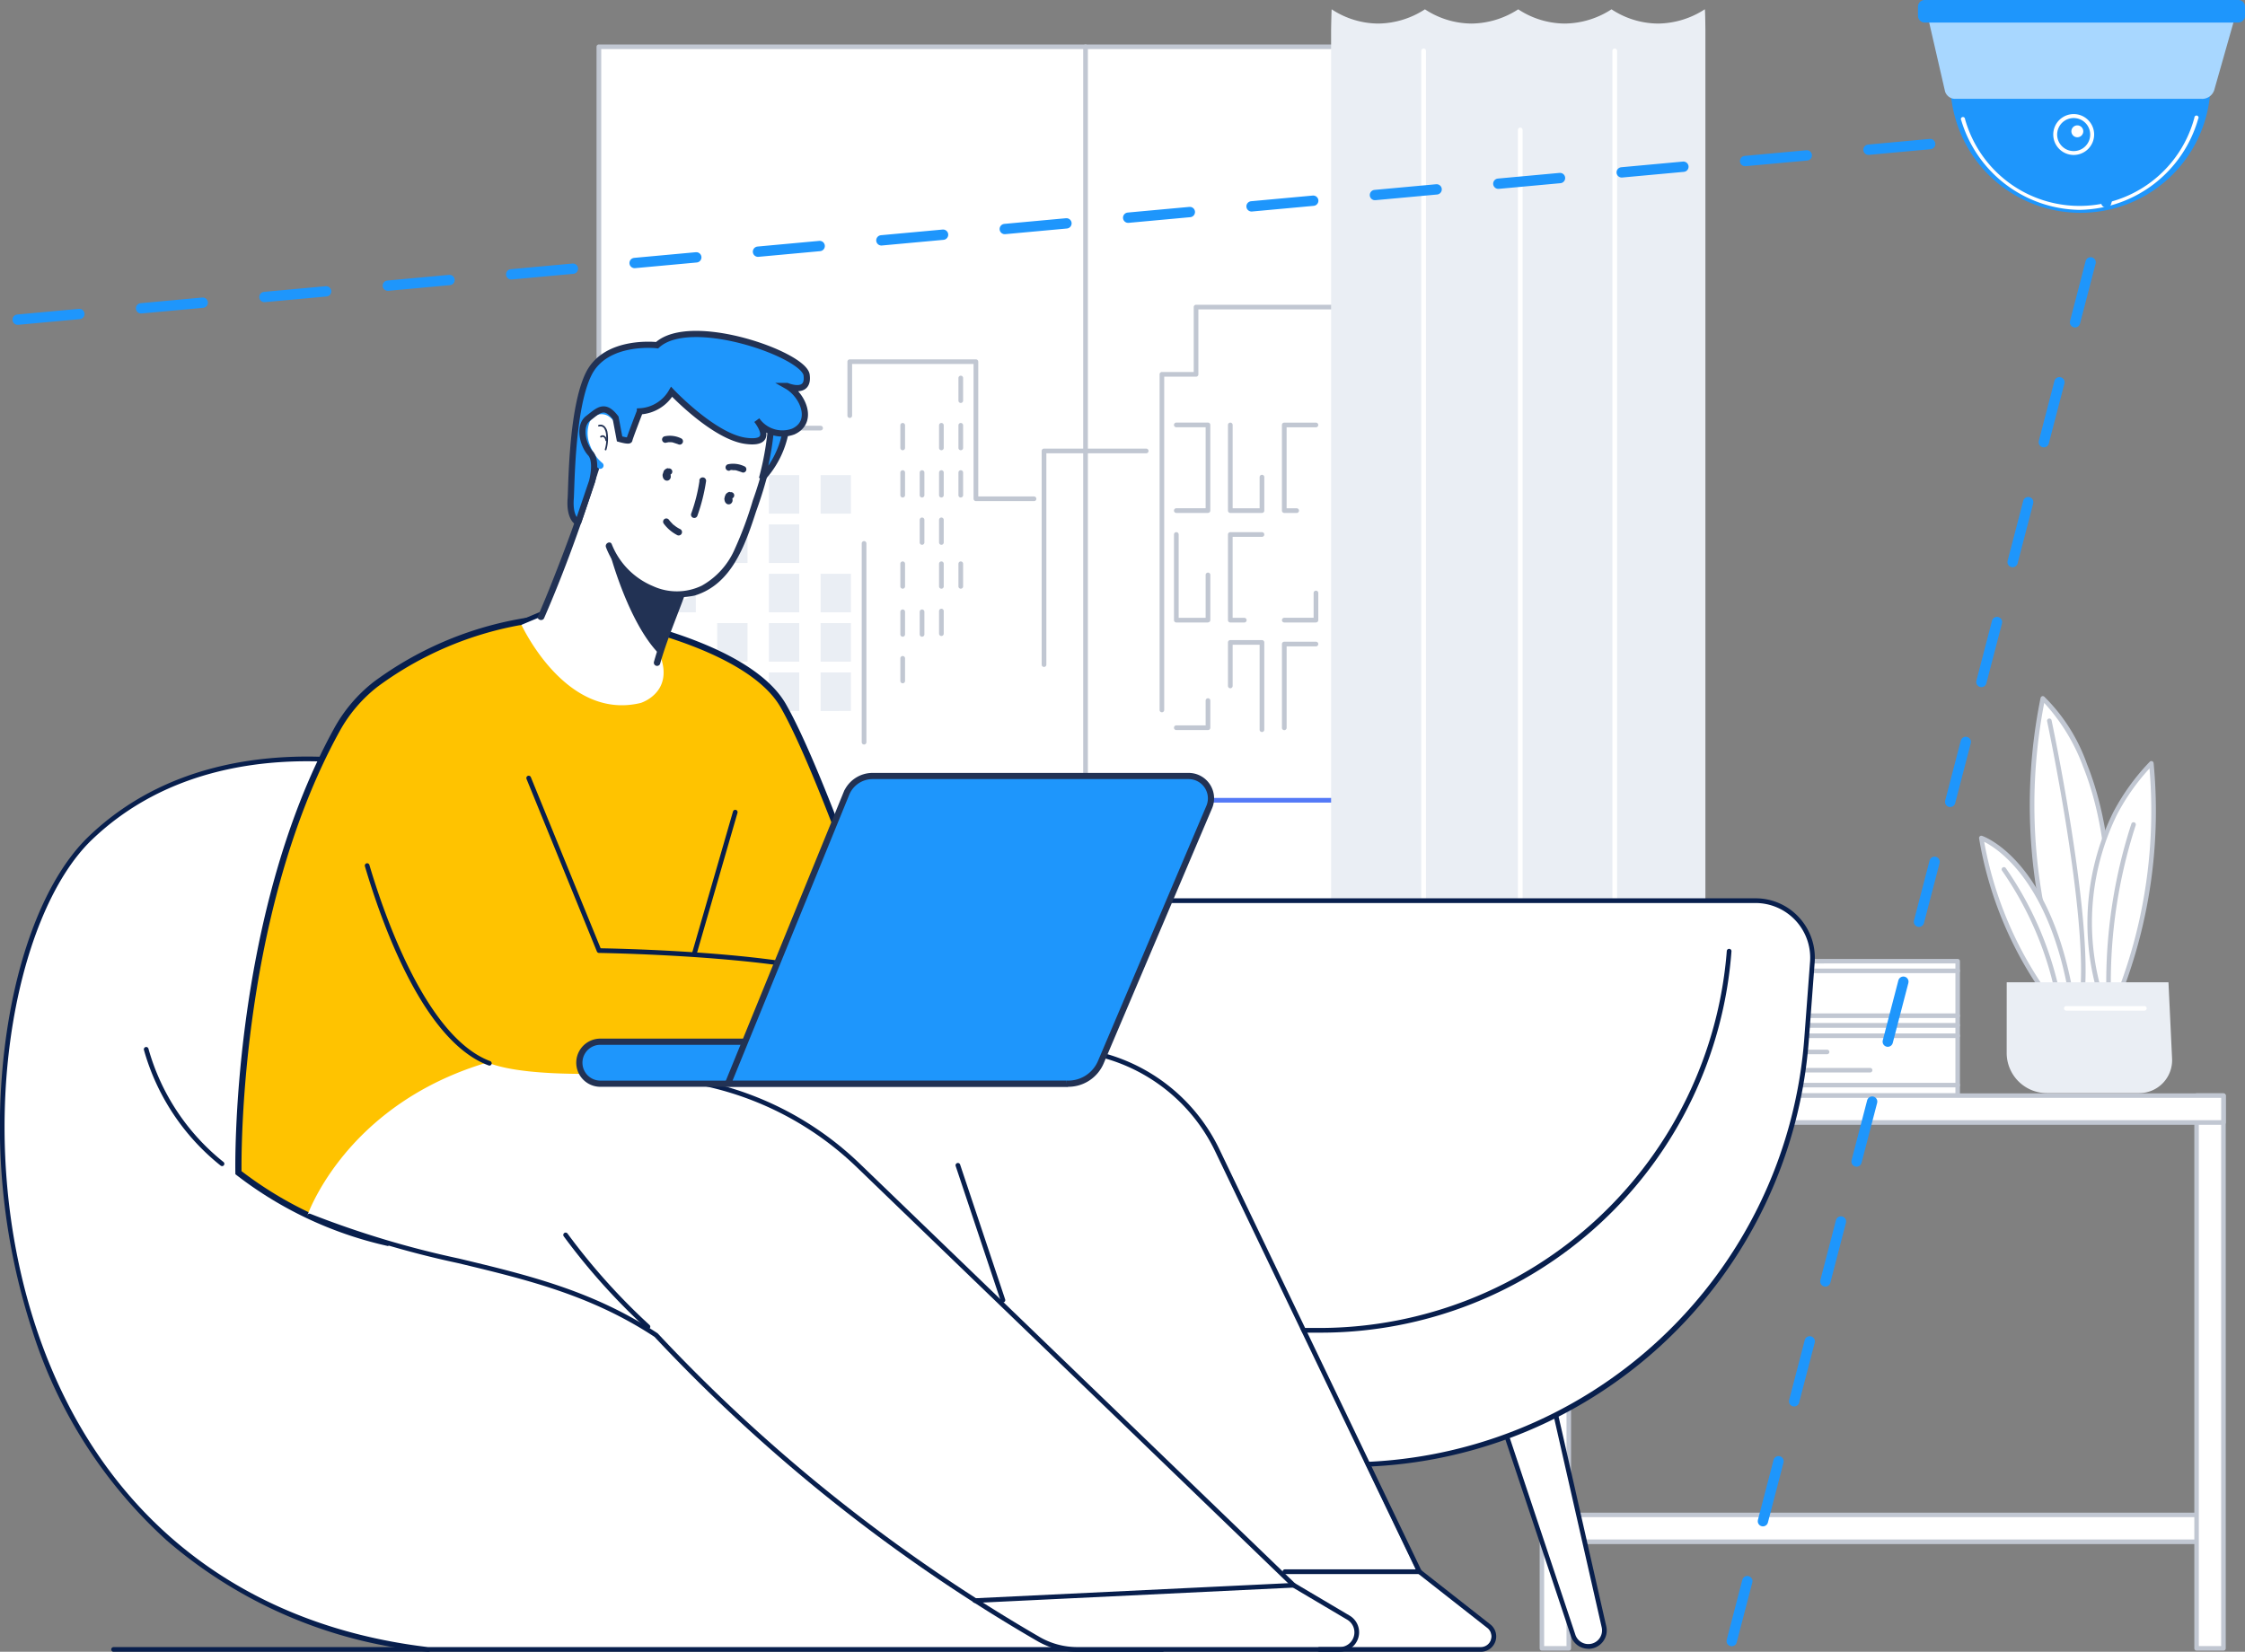 <svg xmlns="http://www.w3.org/2000/svg" width="108.71" height="80"><rect width="100%" height="100%" fill="#808080" stroke="none"/><g data-name="Groupe 53801"><g data-name="Groupe 53789"><g data-name="Groupe 53796"><path d="M0 0h31.564v1.303H0z" data-name="Rectangle 22692" style="fill:#fff" transform="translate(75.451 73.37)"/><path d="M2127.054 1693.856h-31.564a.11.11 0 0 1-.11-.11v-1.3a.11.11 0 0 1 .11-.11h31.564a.11.11 0 0 1 .11.11v1.3a.11.11 0 0 1-.11.11m-31.454-.221h31.344v-1.083H2095.6z" data-name="Tracé 104611" style="fill:#c1c7d2" transform="translate(-2020.039 -1619.073)"/><path d="M2119.1 1225.236h-18.12a1.111 1.111 0 0 1-1.111-1.111v-1.18a1.111 1.111 0 0 1 1.111-1.111h18.12z" data-name="Tracé 104622" style="fill:#fff" transform="translate(-2024.305 -1172.174)"/><path d="M2117.014 1223.258h-18.12a1.223 1.223 0 0 1-1.222-1.222v-1.18a1.223 1.223 0 0 1 1.222-1.222h18.12a.11.11 0 0 1 .11.11v3.4a.11.11 0 0 1-.11.11m-18.12-3.4a1 1 0 0 0-1 1v1.18a1 1 0 0 0 1 1h18.01v-3.182z" data-name="Tracé 104623" style="fill:#c1c7d2" transform="translate(-2022.217 -1170.086)"/><path d="M2291.565 1232.343h-9.49a.634.634 0 0 1-.634-.634v-1.343a.634.634 0 0 1 .634-.634h9.49a.11.11 0 1 1 0 .221h-9.49a.414.414 0 0 0-.413.413v1.343a.414.414 0 0 0 .413.413h9.49a.11.11 0 1 1 0 .221" data-name="Tracé 104624" style="fill:#c1c7d2" transform="translate(-2196.767 -1179.678)"/><path d="M2300.292 1245.538h-2.9a.11.11 0 1 1 0-.221h2.9a.11.11 0 0 1 0 .221" data-name="Tracé 104625" style="fill:#c1c7d2" transform="translate(-2211.819 -1194.479)"/><path d="M2319.277 1263.185h-4.086a.11.11 0 0 1 0-.221h4.086a.11.11 0 0 1 0 .221" data-name="Tracé 104626" style="fill:#c1c7d2" transform="translate(-2228.72 -1211.242)"/><path d="M2119.1 1163.047h-18.12a1.111 1.111 0 0 1-1.111-1.111v-.882a1.111 1.111 0 0 1 1.111-1.111h18.12z" data-name="Tracé 104627" style="fill:#fff" transform="translate(-2024.305 -1113.388)"/><path d="M2117.014 1161.069h-18.12a1.223 1.223 0 0 1-1.222-1.222v-.882a1.223 1.223 0 0 1 1.222-1.222h18.12a.11.11 0 0 1 .11.11v3.1a.11.11 0 0 1-.11.11m-18.12-3.1a1 1 0 0 0-1 1v.882a1 1 0 0 0 1 1h18.01v-2.884z" data-name="Tracé 104628" style="fill:#c1c7d2" transform="translate(-2022.217 -1111.299)"/><path d="M2288.319 1169.43h-9.653a.644.644 0 0 1-.643-.643v-1.108a.644.644 0 0 1 .643-.643h9.653a.11.11 0 1 1 0 .221h-9.653a.422.422 0 0 0-.422.422v1.108a.422.422 0 0 0 .422.422h9.653a.11.11 0 1 1 0 .221" data-name="Tracé 104629" style="fill:#c1c7d2" transform="translate(-2193.522 -1120.126)"/><path d="M0 0h6.531v1.766H0z" data-name="Rectangle 22698" style="fill:#e2eaff" transform="translate(76.716 47.224)"/><path d="M2556.953 920.739a25.759 25.759 0 0 1-1.233-14.558s4.483 3.756 2.866 14.558z" data-name="Tracé 104630" style="fill:#fff" transform="translate(-2456.801 -872.355)"/><path d="M2556.584 918.761h-1.633a.109.109 0 0 1-.1-.065 26.1 26.1 0 0 1-1.241-14.626.11.11 0 0 1 .179-.063 8.588 8.588 0 0 1 2.071 3.272c.843 2.1 1.672 5.783.834 11.387a.111.111 0 0 1-.109.094m-1.561-.221h1.466c.806-5.491 0-9.1-.828-11.161a9.32 9.32 0 0 0-1.875-3.068 26 26 0 0 0 1.236 14.229" data-name="Tracé 104631" style="fill:#c1c7d2" transform="translate(-2454.799 -870.266)"/><path d="M2571.244 938.615h-.007a.11.11 0 0 1-.1-.116c.221-4.05-1.606-12.7-1.625-12.785a.11.11 0 0 1 .216-.046c.019.087 1.851 8.764 1.629 12.843a.11.11 0 0 1-.11.1" data-name="Tracé 104632" style="fill:#c1c7d2" transform="translate(-2470.384 -890.781)"/><path d="M2613.764 968.849a10.659 10.659 0 0 0-1.748 2.418 12.021 12.021 0 0 0-.85 8.336h1.2a24.265 24.265 0 0 0 .934-3.179 24.621 24.621 0 0 0 .465-7.574" data-name="Tracé 104633" style="fill:#fff" transform="translate(-2509.589 -931.879)"/><path d="M2610.326 977.624h-1.2a.111.111 0 0 1-.107-.084 12.127 12.127 0 0 1 .86-8.413 10.78 10.78 0 0 1 1.766-2.443.11.11 0 0 1 .189.066 24.467 24.467 0 0 1-1.406 10.8.11.11 0 0 1-.1.072m-1.112-.221h1.035a24.213 24.213 0 0 0 .9-3.093 24.477 24.477 0 0 0 .484-7.3 10.54 10.54 0 0 0-1.562 2.214 11.879 11.879 0 0 0-.861 8.174" data-name="Tracé 104634" style="fill:#c1c7d2" transform="translate(-2507.549 -929.79)"/><path d="M2626.831 1034.838a.111.111 0 0 1-.11-.1 24.853 24.853 0 0 1 1.181-9.016.11.11 0 0 1 .21.068 24.619 24.619 0 0 0-1.17 8.936.11.11 0 0 1-.1.116h-.006" data-name="Tracé 104635" style="fill:#c1c7d2" transform="translate(-2524.694 -985.823)"/><path d="M2506.2 1040.968s3.174 1.083 4.324 7.5h-1.249a18.037 18.037 0 0 1-3.076-7.5" data-name="Tracé 104636" style="fill:#fff" transform="translate(-2410.253 -1000.381)"/><path d="M2508.434 1046.484h-1.249a.11.11 0 0 1-.089-.045 18.3 18.3 0 0 1-3.1-7.548.11.11 0 0 1 .145-.117c.132.045 3.249 1.178 4.4 7.58a.112.112 0 0 1-.024.09.11.11 0 0 1-.084.04m-1.192-.221h1.06c-.988-5.318-3.4-6.872-4.058-7.2a18.157 18.157 0 0 0 3 7.2" data-name="Tracé 104637" style="fill:#c1c7d2" transform="translate(-2408.163 -998.291)"/><path d="M2528.377 1075.074a.111.111 0 0 1-.109-.092 16.35 16.35 0 0 0-2.533-5.749.11.11 0 1 1 .179-.129 16.592 16.592 0 0 1 2.572 5.842.11.11 0 0 1-.091.127h-.018" data-name="Tracé 104638" style="fill:#c1c7d2" transform="translate(-2428.788 -1027.062)"/><path d="M2530.555 1180.247h7.832l.175 3.7a1.593 1.593 0 0 1-1.591 1.668h-4.471a1.947 1.947 0 0 1-1.947-1.949z" data-name="Tracé 104639" style="fill:#eaeef4" transform="translate(-2433.383 -1132.673)"/><path d="M2589.8 1203.453h-3.783a.11.11 0 1 1 0-.221h3.783a.11.11 0 0 1 0 .221" data-name="Tracé 104640" style="fill:#fff" transform="translate(-2485.962 -1154.505)"/><path d="M0 0h1.303v26.772H0z" data-name="Rectangle 22699" style="fill:#fff" transform="translate(74.662 53.062)"/><path d="M2081.07 1314.461h-1.3a.11.11 0 0 1-.11-.11v-26.772a.11.11 0 0 1 .11-.11h1.3a.11.11 0 0 1 .111.11v26.772a.11.11 0 0 1-.111.11m-1.193-.221h1.083v-26.552h-1.083z" data-name="Tracé 104641" style="fill:#c1c7d2" transform="translate(-2005.105 -1234.516)"/><path d="M0 0h1.303v26.772H0z" data-name="Rectangle 22700" style="fill:#fff" transform="translate(106.364 53.062)"/><path d="M2713.073 1314.461h-1.3a.11.11 0 0 1-.111-.11v-26.772a.11.11 0 0 1 .111-.11h1.3a.11.11 0 0 1 .11.11v26.772a.11.11 0 0 1-.11.11m-1.193-.221h1.082v-26.552h-1.082z" data-name="Tracé 104642" style="fill:#c1c7d2" transform="translate(-2605.406 -1234.516)"/><path d="M0 0h33.004v1.303H0z" data-name="Rectangle 22701" style="fill:#fff" transform="translate(74.662 53.062)"/><path d="M2112.772 1288.992h-33a.11.11 0 0 1-.11-.11v-1.3a.11.11 0 0 1 .11-.11h33a.11.11 0 0 1 .111.11v1.3a.11.11 0 0 1-.111.11m-32.894-.221h32.784v-1.083h-32.784z" data-name="Tracé 104643" style="fill:#c1c7d2" transform="translate(-2005.105 -1234.516)"/></g><path d="M0 0h47.133v46.246H0z" data-name="Rectangle 22668" style="fill:#fff" transform="translate(29 2.266)"/><path d="M957.543 362.419H910.41a.113.113 0 0 1-.113-.113v-46.247a.113.113 0 0 1 .113-.113h47.133a.113.113 0 0 1 .113.113v46.246a.113.113 0 0 1-.113.113m-47.019-.227h46.906v-46.02h-46.906z" data-name="Tracé 104525" style="fill:#c1c7d2" transform="translate(-881.411 -313.793)"/><path d="M943.531 570.136h-.058v-4.091h-1.653v-3.258h-10.093v3.258h-1.653v3.71h-5.71v2.3l-3.278.017-.02-6.646h-6.108v3.148l-.246.074h-11.9v3.568l-.526 14.371h48.007V570.1z" data-name="Tracé 104526" style="fill:#fff" transform="translate(-873.809 -547.914)"/><path d="M76.481 34.337a.114.114 0 0 1-.114-.113V22.3h-5.911a.114.114 0 0 1 0-.227h6.024a.113.113 0 0 1 .113.113v12.038a.113.113 0 0 1-.113.113" data-name="Tracé 104527"/><path d="M1159.615 792.593a.113.113 0 0 1-.113-.113v-9.626a.113.113 0 1 1 .227 0v9.626a.113.113 0 0 1-.113.113" data-name="Tracé 104528" style="fill:#c1c7d2" transform="translate(-1117.775 -756.534)"/><path d="M909.71 681.244a.114.114 0 0 1-.113-.114l.036-6.671a.113.113 0 0 1 .113-.113h10.736a.113.113 0 1 1 0 .227h-10.623l-.035 6.558a.113.113 0 0 1-.113.113" data-name="Tracé 104529" style="fill:#c1c7d2" transform="translate(-880.747 -653.725)"/><path d="M0 0h1.468v1.868H0z" data-name="Rectangle 22669" style="fill:#e2eaff" transform="translate(29.723 23.01)"/><path d="M0 0h1.468v1.868H0z" data-name="Rectangle 22670" style="fill:#e2eaff" transform="translate(34.729 23.01)"/><path d="M0 0h1.468v1.868H0z" data-name="Rectangle 22671" style="fill:#eaeef4" transform="translate(37.233 23.01)"/><path d="M0 0h1.468v1.868H0z" data-name="Rectangle 22672" style="fill:#eaeef4" transform="translate(39.736 23.01)"/><path d="M0 0h1.468v1.868H0z" data-name="Rectangle 22673" style="fill:#e2eaff" transform="translate(29.723 25.399)"/><path d="M0 0h1.468v1.868H0z" data-name="Rectangle 22674" style="fill:#e2eaff" transform="translate(32.226 25.399)"/><path d="M0 0h1.468v1.868H0z" data-name="Rectangle 22675" style="fill:#eaeef4" transform="translate(34.729 25.399)"/><path d="M0 0h1.468v1.868H0z" data-name="Rectangle 22676" style="fill:#eaeef4" transform="translate(37.233 25.399)"/><path d="M0 0h1.468v1.868H0z" data-name="Rectangle 22677" style="fill:#e2eaff" transform="translate(29.723 27.789)"/><path d="M0 0h1.468v1.868H0z" data-name="Rectangle 22678" style="fill:#eaeef4" transform="translate(32.226 27.789)"/><path d="M0 0h1.468v1.868H0z" data-name="Rectangle 22679" style="fill:#eaeef4" transform="translate(37.233 27.789)"/><path d="M0 0h1.468v1.868H0z" data-name="Rectangle 22680" style="fill:#eaeef4" transform="translate(39.736 27.789)"/><path d="M0 0h1.468v1.868H0z" data-name="Rectangle 22681" style="fill:#e2eaff" transform="translate(29.723 30.178)"/><path d="M0 0h1.468v1.868H0z" data-name="Rectangle 22682" style="fill:#eaeef4" transform="translate(34.729 30.178)"/><path d="M0 0h1.468v1.868H0z" data-name="Rectangle 22683" style="fill:#eaeef4" transform="translate(37.233 30.178)"/><path d="M0 0h1.468v1.868H0z" data-name="Rectangle 22684" style="fill:#eaeef4" transform="translate(39.736 30.178)"/><path d="M0 0h1.468v1.868H0z" data-name="Rectangle 22685" style="fill:#e2eaff" transform="translate(32.226 32.567)"/><path d="M0 0h1.468v1.868H0z" data-name="Rectangle 22686" style="fill:#e2eaff" transform="translate(34.729 32.567)"/><path d="M0 0h1.468v1.868H0z" data-name="Rectangle 22687" style="fill:#eaeef4" transform="translate(37.233 32.567)"/><path d="M0 0h1.468v1.868H0z" data-name="Rectangle 22688" style="fill:#eaeef4" transform="translate(39.736 32.567)"/><path d="M0 0h1.468v1.868H0z" data-name="Rectangle 22689" style="fill:#e2eaff" transform="translate(32.226 34.956)"/><path d="M0 0h1.468v1.868H0z" data-name="Rectangle 22690" style="fill:#e2eaff" transform="translate(34.729 34.956)"/><path d="M1454.578 675.756h-1.533a.113.113 0 0 1 0-.227h1.42v-3.922h-1.42a.113.113 0 0 1 0-.227h1.533a.113.113 0 0 1 .113.113v4.148a.113.113 0 0 1-.113.113" data-name="Tracé 104530" style="fill:#c1c7d2" transform="translate(-1396.084 -650.913)"/><path d="M1505.31 675.756h-1.533a.113.113 0 0 1-.113-.113v-4.148a.113.113 0 1 1 .227 0v4.035h1.306v-1.508a.113.113 0 1 1 .227 0v1.621a.113.113 0 0 1-.113.113" data-name="Tracé 104531" style="fill:#c1c7d2" transform="translate(-1444.202 -650.913)"/><path d="M1555.109 675.756h-.6a.113.113 0 0 1-.113-.113v-4.148a.113.113 0 0 1 .113-.113h1.533a.113.113 0 1 1 0 .227h-1.419v3.922h.486a.113.113 0 1 1 0 .227" data-name="Tracé 104532" style="fill:#c1c7d2" transform="translate(-1492.321 -650.913)"/><path d="M1608.864 676.7v1.025h-1.533v-4.148h.549z" data-name="Tracé 104533" style="fill:#fff" transform="translate(-1542.528 -653)"/><path d="M66.336 24.843h-1.533a.113.113 0 0 1-.113-.113v-4.148a.113.113 0 0 1 .113-.113h.549a.114.114 0 0 1 0 .227h-.436v3.922h1.307v-.911a.113.113 0 1 1 .226 0v1.025a.113.113 0 0 1-.113.113" data-name="Tracé 104534"/><path d="M1659.6 673.581v4.148h-1.533v-1.883z" data-name="Tracé 104535" style="fill:#fff" transform="translate(-1590.646 -653)"/><path d="M68.95 24.843h-1.533a.113.113 0 0 1-.113-.113v-1.883a.114.114 0 0 1 .227 0v1.769h1.306v-4.035a.113.113 0 1 1 .226 0v4.148a.113.113 0 0 1-.113.113" data-name="Tracé 104536"/><path d="M1454.578 778.718h-1.533a.113.113 0 0 1-.113-.113v-4.148a.113.113 0 1 1 .227 0v4.035h1.306v-2.076a.113.113 0 1 1 .227 0v2.184a.113.113 0 0 1-.113.113" data-name="Tracé 104537" style="fill:#c1c7d2" transform="translate(-1396.084 -748.57)"/><path d="M1504.454 778.718h-.677a.113.113 0 0 1-.113-.113v-4.148a.113.113 0 0 1 .113-.113h1.533a.113.113 0 0 1 0 .227h-1.42v3.922h.564a.113.113 0 0 1 0 .227" data-name="Tracé 104538" style="fill:#c1c7d2" transform="translate(-1444.202 -748.57)"/><path d="M1505.31 880.239a.113.113 0 0 1-.113-.113v-4.113h-1.306v1.993a.113.113 0 1 1-.227 0V875.9a.113.113 0 0 1 .113-.114h1.533a.113.113 0 0 1 .113.114v4.226a.113.113 0 0 1-.113.113" data-name="Tracé 104539" style="fill:#c1c7d2" transform="translate(-1444.202 -844.785)"/><path d="M1556.043 830.915h-1.533a.113.113 0 0 1 0-.227h1.42v-1.2a.113.113 0 0 1 .227 0v1.312a.113.113 0 0 1-.114.113" data-name="Tracé 104540" style="fill:#c1c7d2" transform="translate(-1492.321 -800.767)"/><path d="M1454.578 932.1h-1.533a.113.113 0 0 1 0-.227h1.42v-1.2a.113.113 0 1 1 .227 0v1.313a.113.113 0 0 1-.113.113" data-name="Tracé 104541" style="fill:#c1c7d2" transform="translate(-1396.084 -896.741)"/><path d="M1607.331 778.5v-1.959h1.367z" data-name="Tracé 104542" style="fill:#fff" transform="translate(-1542.527 -750.656)"/><path d="M64.803 27.959a.113.113 0 0 1-.113-.113v-1.959a.113.113 0 0 1 .113-.113h1.367a.114.114 0 0 1 0 .227h-1.254v1.846a.113.113 0 0 1-.113.113" data-name="Tracé 104543"/><path d="M1658.646 793.836h-.582V790.4z" data-name="Tracé 104544" style="fill:#fff" transform="translate(-1590.646 -763.801)"/><path d="M67.999 30.148h-.582a.113.113 0 0 1-.113-.113v-3.434a.114.114 0 1 1 .227 0v3.321H68a.114.114 0 0 1 0 .227" data-name="Tracé 104545"/><path d="M1554.51 881.589a.113.113 0 0 1-.113-.114v-4.057a.113.113 0 0 1 .113-.113h1.533a.113.113 0 1 1 0 .227h-1.419v3.943a.114.114 0 0 1-.114.114" data-name="Tracé 104546" style="fill:#c1c7d2" transform="translate(-1492.321 -846.226)"/><path d="M0 0h1.533v4.148H0z" data-name="Rectangle 22691" style="fill:#fff" transform="translate(64.803 31.192)"/><path d="M66.336 35.454h-1.533a.113.113 0 0 1-.113-.113v-4.148a.113.113 0 0 1 .113-.113h1.533a.113.113 0 0 1 .113.113v4.148a.113.113 0 0 1-.113.113m-1.42-.227h1.307v-3.922h-1.307z" data-name="Tracé 104547"/><path d="M1658.516 883.652h-.452V879.5h1.031z" data-name="Tracé 104548" style="fill:#fff" transform="translate(-1590.646 -848.312)"/><path d="M67.869 35.454h-.452a.113.113 0 0 1-.113-.113v-4.148a.113.113 0 0 1 .113-.113h1.031a.114.114 0 1 1 0 .227h-.918v3.922h.339a.114.114 0 1 1 0 .227" data-name="Tracé 104549"/><path d="M1439.539 580.325a.113.113 0 0 1-.113-.113v-16.255a.113.113 0 0 1 .113-.113h1.54V560.7a.113.113 0 0 1 .113-.113h10.093a.113.113 0 0 1 .113.113v3.145h1.54a.113.113 0 0 1 .113.113v7.048a.113.113 0 1 1-.227 0v-6.935h-1.54a.114.114 0 0 1-.114-.113v-3.145h-9.866v3.145a.113.113 0 0 1-.114.113h-1.54v16.141a.113.113 0 0 1-.113.113" data-name="Tracé 104550" style="fill:#c1c7d2" transform="translate(-1383.275 -545.827)"/><path d="M1328.723 706.381a.113.113 0 0 1-.113-.113v-10.349a.113.113 0 0 1 .113-.113h4.948a.113.113 0 0 1 0 .227h-4.834v10.235a.113.113 0 0 1-.113.113" data-name="Tracé 104551" style="fill:#c1c7d2" transform="translate(-1278.169 -674.079)"/><path d="M1155.088 618.7h-2.81a.113.113 0 0 1-.113-.113v-6.527h-5.881v2.5a.113.113 0 1 1-.227 0v-2.611a.113.113 0 0 1 .113-.113h6.108a.113.113 0 0 1 .114.113v6.527h2.7a.113.113 0 0 1 0 .227" data-name="Tracé 104552" style="fill:#c1c7d2" transform="translate(-1105.022 -594.431)"/><path d="M1250.486 628.594a.113.113 0 0 1-.113-.113v-1.094a.113.113 0 1 1 .227 0v1.094a.113.113 0 0 1-.113.113" data-name="Tracé 104553" style="fill:#c1c7d2" transform="translate(-1203.963 -609.078)"/><path d="M1250.486 673.036a.113.113 0 0 1-.113-.113v-1.094a.113.113 0 1 1 .227 0v1.094a.113.113 0 0 1-.113.113" data-name="Tracé 104554" style="fill:#c1c7d2" transform="translate(-1203.963 -651.23)"/><path d="M1250.486 717.478a.113.113 0 0 1-.113-.113v-1.095a.113.113 0 1 1 .227 0v1.094a.113.113 0 0 1-.113.113" data-name="Tracé 104555" style="fill:#c1c7d2" transform="translate(-1203.963 -693.382)"/><path d="M1232.293 673.036a.113.113 0 0 1-.113-.113v-1.094a.113.113 0 1 1 .227 0v1.094a.113.113 0 0 1-.114.113" data-name="Tracé 104556" style="fill:#c1c7d2" transform="translate(-1186.708 -651.23)"/><path d="M1232.293 717.478a.113.113 0 0 1-.113-.113v-1.095a.113.113 0 1 1 .227 0v1.094a.113.113 0 0 1-.114.113" data-name="Tracé 104557" style="fill:#c1c7d2" transform="translate(-1186.708 -693.382)"/><path d="M1232.293 761.921a.113.113 0 0 1-.113-.113v-1.094a.113.113 0 0 1 .227 0v1.094a.113.113 0 0 1-.114.113" data-name="Tracé 104558" style="fill:#c1c7d2" transform="translate(-1186.708 -735.535)"/><path d="M1214.1 717.478a.113.113 0 0 1-.113-.113v-1.095a.113.113 0 1 1 .227 0v1.094a.113.113 0 0 1-.113.113" data-name="Tracé 104559" style="fill:#c1c7d2" transform="translate(-1169.452 -693.382)"/><path d="M1214.1 761.921a.113.113 0 0 1-.113-.113v-1.094a.113.113 0 0 1 .227 0v1.094a.113.113 0 0 1-.113.113" data-name="Tracé 104560" style="fill:#c1c7d2" transform="translate(-1169.452 -735.535)"/><path d="M1195.91 673.036a.113.113 0 0 1-.113-.113v-1.094a.113.113 0 1 1 .227 0v1.094a.113.113 0 0 1-.113.113" data-name="Tracé 104561" style="fill:#c1c7d2" transform="translate(-1152.199 -651.23)"/><path d="M1195.91 717.478a.113.113 0 0 1-.113-.113v-1.095a.113.113 0 1 1 .227 0v1.094a.113.113 0 0 1-.113.113" data-name="Tracé 104562" style="fill:#c1c7d2" transform="translate(-1152.199 -693.382)"/><path d="M1250.486 803.2a.113.113 0 0 1-.113-.113v-1.094a.113.113 0 0 1 .227 0v1.094a.113.113 0 0 1-.113.113" data-name="Tracé 104563" style="fill:#c1c7d2" transform="translate(-1203.963 -774.688)"/><path d="M1232.293 803.2a.113.113 0 0 1-.113-.113v-1.094a.113.113 0 0 1 .227 0v1.094a.113.113 0 0 1-.114.113" data-name="Tracé 104564" style="fill:#c1c7d2" transform="translate(-1186.708 -774.688)"/><path d="M1232.293 847.643a.113.113 0 0 1-.113-.113v-1.094a.113.113 0 0 1 .227 0v1.094a.113.113 0 0 1-.114.113" data-name="Tracé 104565" style="fill:#c1c7d2" transform="translate(-1186.708 -816.84)"/><path d="M1214.1 848.319a.113.113 0 0 1-.113-.113v-1.094a.113.113 0 1 1 .227 0v1.094a.113.113 0 0 1-.113.113" data-name="Tracé 104566" style="fill:#c1c7d2" transform="translate(-1169.452 -817.481)"/><path d="M1195.91 848.319a.113.113 0 0 1-.113-.113v-1.094a.113.113 0 1 1 .227 0v1.094a.113.113 0 0 1-.113.113" data-name="Tracé 104567" style="fill:#c1c7d2" transform="translate(-1152.199 -817.481)"/><path d="M1195.91 803.2a.113.113 0 0 1-.113-.113v-1.094a.113.113 0 0 1 .227 0v1.094a.113.113 0 0 1-.113.113" data-name="Tracé 104568" style="fill:#c1c7d2" transform="translate(-1152.199 -774.688)"/><path d="M1195.91 892.085a.113.113 0 0 1-.113-.113v-1.094a.113.113 0 1 1 .227 0v1.094a.113.113 0 0 1-.113.113" data-name="Tracé 104569" style="fill:#c1c7d2" transform="translate(-1152.199 -858.992)"/><path d="M1504.19 1024.392h-19.276a.113.113 0 1 1 0-.226h19.276a.113.113 0 1 1 0 .226" data-name="Tracé 104570" style="fill:#5479f7" transform="translate(-1426.312 -985.519)"/><path d="M1367.762 362.428a.114.114 0 0 1-.114-.113v-46.261a.113.113 0 0 1 .227 0v46.261a.113.113 0 0 1-.113.113" data-name="Tracé 104571" style="fill:#c1c7d2" transform="translate(-1315.196 -313.788)"/><path d="M1618.64 282.89a4.216 4.216 0 0 1-2.259.691 4.138 4.138 0 0 1-2.258-.69 4.218 4.218 0 0 1-2.258.69 4.139 4.139 0 0 1-2.259-.69 4.218 4.218 0 0 1-2.259.69 4.14 4.14 0 0 1-2.258-.69 4.218 4.218 0 0 1-2.258.69 4.137 4.137 0 0 1-2.259-.691c-.01.1-.027.94-.027 1.031v47.706c0 .951 1.024 1.721 2.286 1.721a2.482 2.482 0 0 1 4.518 0 2.481 2.481 0 0 1 4.518 0 2.481 2.481 0 0 1 4.517 0c1.263 0 2.286-.771 2.286-1.721v-47.706c0-.09-.009-.944-.027-1.031" data-name="Tracé 104572" style="fill:#eaeef4" transform="translate(-1536.089 -282.44)"/><path d="M1865.069 362.581a.113.113 0 0 1-.113-.113v-42.536a.113.113 0 0 1 .227 0v42.535a.113.113 0 0 1-.114.113" data-name="Tracé 104573" style="fill:#fff" transform="translate(-1786.878 -317.466)"/><path d="M1776.25 436.109a.113.113 0 0 1-.114-.113v-41.77a.113.113 0 1 1 .227 0V436a.113.113 0 0 1-.113.113" data-name="Tracé 104574" style="fill:#fff" transform="translate(-1702.635 -387.932)"/><path d="M1685.454 365.644a.113.113 0 0 1-.113-.113v-45.6a.113.113 0 0 1 .227 0v45.6a.113.113 0 0 1-.113.113" data-name="Tracé 104575" style="fill:#fff" transform="translate(-1616.518 -317.466)"/><path d="M898.721 1587.043a.777.777 0 0 1-.548-.92l2.681-11.8 2.636.739-3.824 11.475a.776.776 0 0 1-.945.5" data-name="Tracé 104576" style="fill:#fff" transform="translate(-869.893 -1507.332)"/><path d="M29.038 79.853a.891.891 0 0 1-.868-1.088l2.681-11.8a.113.113 0 0 1 .141-.084l2.636.739a.113.113 0 0 1 .077.145L29.881 79.24a.889.889 0 0 1-.843.609m2.007-12.718-2.654 11.68a.663.663 0 0 0 1.275.357l3.786-11.362z" data-name="Tracé 104577"/><path d="M1758.628 1587.043a.776.776 0 0 0 .547-.92l-2.68-11.8-2.636.739 3.823 11.475a.776.776 0 0 0 .946.5" data-name="Tracé 104578" style="fill:#fff" transform="translate(-1681.506 -1507.332)"/><path d="M1756.333 1585.1a.889.889 0 0 1-.843-.609l-3.824-11.475a.114.114 0 0 1 .007-.089.113.113 0 0 1 .07-.056l2.636-.739a.113.113 0 0 1 .141.084l2.681 11.8a.891.891 0 0 1-.868 1.088m-4.414-12.043 3.786 11.362a.663.663 0 0 0 1.275-.357l-2.654-11.68z" data-name="Tracé 104579" style="fill:#081f4d" transform="translate(-1679.42 -1505.246)"/><path d="M731.38 1148.032h-25.717a22.214 22.214 0 0 1-22.14-20.562l-.284-3.779a2.765 2.765 0 0 1 2.755-2.974h65.054a2.765 2.765 0 0 1 2.755 2.974l-.284 3.779a22.214 22.214 0 0 1-22.14 20.563" data-name="Tracé 104580" style="fill:#fff" transform="translate(-666.045 -1077.095)"/><path d="M729.3 1146.06h-25.719a22.327 22.327 0 0 1-22.253-20.667l-.284-3.779a2.891 2.891 0 0 1 .761-2.176 2.846 2.846 0 0 1 2.108-.92h65.055a2.845 2.845 0 0 1 2.107.92 2.89 2.89 0 0 1 .761 2.176l-.284 3.779a22.327 22.327 0 0 1-22.252 20.667m-45.386-27.315a2.652 2.652 0 0 0-2.642 2.852l.284 3.779a22.2 22.2 0 0 0 22.027 20.457H729.3a22.2 22.2 0 0 0 22.027-20.457l.284-3.779a2.652 2.652 0 0 0-2.642-2.852z" data-name="Tracé 104581" style="fill:#081f4d" transform="translate(-663.963 -1075.01)"/><path d="M802.22 1184.584h-22.966a19.95 19.95 0 0 1-19.884-18.467.113.113 0 1 1 .226-.017 19.808 19.808 0 0 0 19.658 18.257h22.966a19.808 19.808 0 0 0 19.658-18.257.113.113 0 1 1 .226.017 19.95 19.95 0 0 1-19.884 18.467" data-name="Tracé 104582" style="fill:#081f4d" transform="translate(-738.261 -1120.04)"/><path d="M469.6 1822.528h-15.241a.113.113 0 0 1 0-.227H469.6a.113.113 0 0 1 0 .227" data-name="Tracé 104583" style="fill:#081f4d" transform="translate(-448.859 -1742.528)"/><path d="M374.541 988.814s-11.249-4.351-18.359 2.472-7.553 36.47 16.361 39.293h35.548z" data-name="Tracé 104584" style="fill:#fff" transform="translate(-351.807 -950.692)"/><path d="M405.982 1028.63h-35.561a22.608 22.608 0 0 1-12.649-5.391 23.11 23.11 0 0 1-6.5-10.129 31.9 31.9 0 0 1-1.307-14.062c.583-4.4 2.051-8.009 4.027-9.906 3.7-3.553 8.532-4.041 11.931-3.825a24.572 24.572 0 0 1 6.547 1.33.115.115 0 0 1 .047.035l33.551 41.765a.113.113 0 0 1-.088.184m-35.541-.227h35.3l-33.383-41.556a24.477 24.477 0 0 0-6.458-1.305c-3.352-.212-8.112.269-11.753 3.763-3.8 3.648-5.83 14.291-2.663 23.732 2.957 8.814 9.687 14.271 18.952 15.367" data-name="Tracé 104585" style="fill:#081f4d" transform="translate(-349.698 -948.631)"/><path d="M488.682 1263.918a.112.112 0 0 1-.07-.025 10.946 10.946 0 0 1-3.713-5.6.113.113 0 1 1 .218-.061 10.719 10.719 0 0 0 3.635 5.488.113.113 0 0 1-.071.2" data-name="Tracé 104586" style="fill:#081f4d" transform="translate(-477.929 -1207.441)"/><path d="M580.956 884.361a18.426 18.426 0 0 1-7.21-3.393s-.267-12.315 4.772-21.461a7.181 7.181 0 0 1 1.871-2.193 16.716 16.716 0 0 1 10.817-3.257s7.148 1.187 8.924 4.3c1.79 3.132 4.774 11.926 4.774 11.926z" data-name="Tracé 104587" style="stroke-width:.3px;stroke:#081f4d;fill:#ffc300" transform="translate(-562.199 -824.172)"/><path d="M1000.32 1042.285a.122.122 0 0 1-.031 0 .114.114 0 0 1-.078-.141l1.971-6.818a.113.113 0 0 1 .218.063l-1.971 6.818a.113.113 0 0 1-.109.082" data-name="Tracé 104588" style="fill:#081f4d" transform="translate(-966.688 -996.023)"/><path d="M640.583 1265.735s2.744-8.116 14.253-8.206c7.309-.057 16.384.049 22.036.135a8.662 8.662 0 0 1 7.68 4.915l9.777 20.385 3.363 2.639a.63.63 0 0 1-.389 1.126h-19.546a3.748 3.748 0 0 1-1.84-.484 80.36 80.36 0 0 1-18.55-14.74c-5.268-3.475-10.688-3.23-16.784-5.771" data-name="Tracé 104589" style="fill:#fff" transform="translate(-625.708 -1206.843)"/><path d="M695.215 1284.753h-19.546a3.868 3.868 0 0 1-1.9-.5 81.055 81.055 0 0 1-18.568-14.751c-3.081-2.029-6.21-2.779-9.522-3.574a45.855 45.855 0 0 1-7.232-2.179.113.113 0 0 1 .087-.209 45.684 45.684 0 0 0 7.2 2.168c3.336.8 6.487 1.556 9.606 3.613a.116.116 0 0 1 .021.017 80.8 80.8 0 0 0 18.522 14.718 3.64 3.64 0 0 0 1.784.469h19.546a.517.517 0 0 0 .319-.923l-3.363-2.639a.112.112 0 0 1-.032-.04l-9.777-20.385a8.5 8.5 0 0 0-7.579-4.851c-6.109-.092-14.89-.19-22.033-.134a.113.113 0 0 1 0-.227c7.146-.056 15.929.042 22.038.135a8.726 8.726 0 0 1 7.78 4.979l9.765 20.362 3.342 2.623a.743.743 0 0 1-.459 1.328" data-name="Tracé 104590" style="fill:#081f4d" transform="translate(-623.507 -1204.753)"/><path d="M950.742 1311.492h-.982a.113.113 0 1 1 0-.227h.982a.713.713 0 0 0 .363-1.326l-2.655-1.572a.113.113 0 0 1-.021-.016l-21.06-20.314a15.233 15.233 0 0 0-10.4-4.283l-1.861-.026a.113.113 0 0 1-.112-.115.115.115 0 0 1 .115-.112l1.861.026a15.46 15.46 0 0 1 10.553 4.347l21.05 20.3 2.644 1.565a.939.939 0 0 1-.479 1.748" data-name="Tracé 104591" style="fill:#081f4d" transform="translate(-885.869 -1231.493)"/><path d="M1249.983 1374.1a.114.114 0 0 1-.108-.078l-2.18-6.53a.113.113 0 0 1 .215-.072l2.181 6.53a.113.113 0 0 1-.072.143.111.111 0 0 1-.036.006" data-name="Tracé 104592" style="fill:#081f4d" transform="translate(-1201.418 -1311.017)"/><path d="M883.223 1437.38a.114.114 0 0 1-.077-.03 30.945 30.945 0 0 1-4-4.458.113.113 0 0 1 .183-.134 30.7 30.7 0 0 0 3.967 4.425.113.113 0 0 1-.077.2" data-name="Tracé 104593" style="fill:#081f4d" transform="translate(-851.848 -1373.014)"/><path d="M1263.809 1762.941a.113.113 0 0 1-.005-.226l15.429-.743h.006a.113.113 0 0 1 .005.226l-15.429.743h-.006" data-name="Tracé 104594" style="fill:#081f4d" transform="translate(-1216.599 -1685.307)"/><path d="M1561.6 1749.469h-6.515a.113.113 0 1 1 0-.227h6.515a.113.113 0 1 1 0 .227" data-name="Tracé 104595" style="fill:#081f4d" transform="translate(-1492.865 -1673.234)"/><path d="m684.606 975.391 3.806 9.334s12.176.167 13.326 2.11a1.744 1.744 0 0 1-.7 2.713s-14.043 2.089-17.937.63-6.317-10.23-6.846-13.509 8.353-1.277 8.353-1.277" data-name="Tracé 104596" style="fill:#ffc300" transform="translate(-659.405 -938.684)"/><path d="M698.574 1095.342a.108.108 0 0 1-.04-.007c-3.063-1.148-5.063-6.535-5.983-9.644a.113.113 0 0 1 .217-.064c.731 2.47 2.763 8.341 5.845 9.5a.113.113 0 0 1-.04.22" data-name="Tracé 104597" style="fill:#081f4d" transform="translate(-674.881 -1043.736)"/><path d="M861.166 1013.984a.113.113 0 0 1-.1-.056c-1.1-1.867-13.109-2.052-13.23-2.054a.113.113 0 0 1-.1-.071l-3.407-8.356a.113.113 0 1 1 .21-.085l3.379 8.287c1.122.018 12.213.248 13.346 2.164a.113.113 0 0 1-.1.171" data-name="Tracé 104598" style="fill:#081f4d" transform="translate(-818.833 -965.721)"/><path d="M917.072 1255.328h-22.6a1.017 1.017 0 0 1 0-2.033h24.349z" data-name="Tracé 104599" style="stroke:#223254;fill:#1e96fc;stroke-width:.3px" transform="translate(-865.433 -1202.842)"/><path d="M1046.988 1018.449H1030.6l5.743-14.073a1.373 1.373 0 0 1 1.26-.827h15.3a1.082 1.082 0 0 1 1 1.505l-5.248 12.354a1.713 1.713 0 0 1-1.666 1.041" data-name="Tracé 104600" style="stroke:#223254;fill:#1e96fc;stroke-width:.3px" transform="translate(-995.349 -965.965)"/><path d="M29.954 31.902a.113.113 0 0 1-.087-.186c.13-.155.311-.366.5-.591.3-.345.632-.736.843-1a.113.113 0 1 1 .177.142c-.213.266-.55.658-.848 1-.192.224-.372.433-.5.588a.113.113 0 0 1-.087.041" data-name="Tracé 104601"/><path d="m842.486 787.419-1.662 2.476a2.123 2.123 0 0 1-.939.774l-1.1.463s2.133 4.781 5.826 3.885c0 0 2.408-.735.121-3.678l.748-.969z" data-name="Tracé 104602" style="fill:#fff" transform="translate(-813.584 -760.972)"/><path d="M836.7 789.159a.113.113 0 0 1-.044-.218l1.1-.463c.362-.153.491.039.088.209l-1.1.463a.113.113 0 0 1-.044.009" data-name="Tracé 104603" style="fill:#081f4d" transform="translate(-811.495 -758.886)"/><g data-name="Groupe 53798"><g data-name="Groupe 53797"><path d="M2266.418 12.894a6.3 6.3 0 0 1-12.593 0c0-3.473 2.292-3.822 5.769-3.822s6.824.35 6.824 3.822" data-name="Tracé 104651" style="fill:#1e96fc" transform="translate(-2159.378 -8.676)"/></g><path d="M2271.372 133.044a6.075 6.075 0 0 1-5.727-4.342.1.1 0 1 1 .183-.059 5.757 5.757 0 0 0 11.109-.07.1.1 0 1 1 .184.056 6.068 6.068 0 0 1-5.749 4.414" data-name="Tracé 104652" style="fill:#fff" transform="translate(-2170.676 -122.879)"/><path d="M2239.926 13.028h-11.907a.513.513 0 0 1-.516-.364l-.931-4.046h15.1l-1.137 4a.616.616 0 0 1-.609.411" data-name="Tracé 104653" style="fill:#a8d7ff" transform="translate(-2133.319 -8.241)"/><path d="M2233.45 1.093h-15.185a.325.325 0 0 1-.325-.325V.325a.325.325 0 0 1 .325-.325h15.185a.325.325 0 0 1 .325.325v.443a.325.325 0 0 1-.325.325" data-name="Tracé 104654" style="fill:#1e96fc" transform="translate(-2125.065 -.001)"/><path d="M2368.454 128.152a.99.99 0 1 1 .991-.99.992.992 0 0 1-.991.99m0-1.788a.8.8 0 1 0 .8.8.8.8 0 0 0-.8-.8" data-name="Tracé 104655" style="fill:#fff" transform="translate(-2268.04 -120.647)"/><path d="M2388.087 138.949a.288.288 0 1 1-.288-.288.288.288 0 0 1 .288.288" data-name="Tracé 104656" style="fill:#fff" transform="translate(-2287.208 -132.589)"/></g></g><g data-name="Groupe 53800"><path d="m1.162 15.778.764-7.187-.888-1.053L.67 6.063l1.952-2.68L8 1.855l1.913 1.827.01 1.894-.035 3.466-.312 1.814-.841 1.572-1.68 1.406.045 3.145z" data-name="Tracé 104657" style="fill:#fff" transform="rotate(14 -43.606 124.889)"/><path d="M.622 9.524a17.154 17.154 0 0 1-.293-3.74 17.9 17.9 0 0 1 .1-2.5 3.72 3.72 0 0 1 .975-2.2A2.775 2.775 0 0 1 3.647.336a3.663 3.663 0 0 1 2.517 1.308c.126.157.346-.066.223-.223a3.757 3.757 0 0 0-4.8-.9C.03 1.6.012 3.626.012 5.331A19.777 19.777 0 0 0 .328 9.6c.044.195.346.113.314-.085z" style="fill:#223254" transform="scale(-1) rotate(18.05 76.428 -125.02)"/><path d="M.28.594A.332.332 0 0 0 .417.418V.39a.487.487 0 0 0 0-.069.541.541 0 0 0 0-.073V.214A.511.511 0 0 0 .373.119.348.348 0 0 0 .332.066.087.087 0 0 0 .307.044.1.1 0 0 0 .276.025.166.166 0 0 0 .181 0a.181.181 0 0 0-.125.05.2.2 0 0 0-.05.188.745.745 0 0 0 .044.106l.041.084A.156.156 0 0 0 .186.5.144.144 0 0 0 .3.484.151.151 0 0 0 .377.393V.349A.141.141 0 0 0 .355.27C.336.226.314.181.3.135v.038a.041.041 0 0 1 0-.022v.107L.27.289.239.314.2.33H.119L.082.314H.1L.066.292v.016L.041.276a.355.355 0 0 1 .035.057L.06.3a.29.29 0 0 1 0 .054V.308a.258.258 0 0 1 0 .044L.076.314.057.349.082.314l-.028.03.031-.023a.156.156 0 0 0-.057.213.155.155 0 0 0 .095.073.169.169 0 0 0 .123-.016z" style="fill:#223254" transform="rotate(-161.99 18.055 9.095)"/><path d="M.28.6A.334.334 0 0 0 .417.422V.393a.4.4 0 0 0 0-.142V.217A.515.515 0 0 0 .373.123a.371.371 0 0 0-.04-.054.086.086 0 0 0-.026-.022L.276.025A.2.2 0 0 0 .181 0a.187.187 0 0 0-.124.054.2.2 0 0 0-.05.188.755.755 0 0 0 .044.105l.04.084A.16.16 0 0 0 .186.5.145.145 0 0 0 .3.487.157.157 0 0 0 .378.393V.352A.143.143 0 0 0 .355.273C.337.23.315.184.3.138v.038a.066.066 0 0 1 0-.022v.06L.28.252.258.288.227.312H.091L.06.288V.3L.035.27a.232.232 0 0 1 .034.06V.292a.362.362 0 0 1 0 .055V.306a.228.228 0 0 1 0 .047V.312a.17.17 0 0 1 0 .041V.314a.126.126 0 0 1-.018.035L.076.317l-.028.03.031-.026a.177.177 0 0 0-.073.094.167.167 0 0 0 .016.123.156.156 0 0 0 .095.072.167.167 0 0 0 .121-.016z" style="fill:#223254" transform="rotate(-161.99 19.642 9.433)"/><path d="M.673 1.007A.22.22 0 0 1 .405.975a.7.7 0 0 1-.17-.261A1.733 1.733 0 0 1 .079.038c0-.05-.082-.05-.079 0a1.889 1.889 0 0 0 .2.8.524.524 0 0 0 .23.252.28.28 0 0 0 .3-.025c.038-.035 0-.089-.057-.057z" style="fill:#223254" transform="rotate(-161.99 16.405 8.585)"/><path d="M.274.139H.258a.105.105 0 0 1-.069 0A.093.093 0 0 1 .154.12.091.091 0 0 1 .123.092.308.308 0 0 1 .069.016.038.038 0 0 0 .016.007.039.039 0 0 0 0 .054a.288.288 0 0 0 .177.164.163.163 0 0 0 .191-.072.038.038 0 0 0-.013-.052A.038.038 0 0 0 .3.107z" style="fill:#223254" transform="rotate(-161.99 16.383 8.36)"/><path d="M.328 7.994C.268 5.934.349 3.861.482 1.8Q.533.979.613.15c.019-.2-.3-.2-.315 0C.095 2.245.013 4.359 0 6.459v1.535a.157.157 0 1 0 .315 0z" style="fill:#223254" transform="rotate(-161.99 15.684 12.976)"/><path d="M.315 3.6C.359 2.457.46 1.3.412.157a.157.157 0 0 0-.312 0C.145 1.3.044 2.457 0 3.6a.157.157 0 0 0 .315 0z" style="fill:#223254" transform="matrix(-.951 -.31 .31 -.951 32.007 32.34)"/><path d="M.428 1.8A8.038 8.038 0 0 1 .318.157a.157.157 0 0 0-.318 0 8.835 8.835 0 0 0 .12 1.731.163.163 0 0 0 .318-.088z" style="fill:#223254" transform="rotate(-161.99 18.852 9.891)"/><path d="M.748.034.672.075a.107.107 0 0 1-.044.016.887.887 0 0 1-.154.044H.2a.184.184 0 0 0-.122.016.176.176 0 0 0-.073.094.16.16 0 0 0 .11.2A1.24 1.24 0 0 0 .92.3.157.157 0 1 0 .769.019L.76.025z" style="fill:#223254" transform="matrix(-.951 -.31 .31 -.951 32.973 21.7)"/><path d="M.741.053.666.091H.622a.94.94 0 0 1-.154.044H.2a.187.187 0 0 0-.123.016.167.167 0 0 0-.071.1.16.16 0 0 0 .109.189A1.257 1.257 0 0 0 .92.3.157.157 0 0 0 .768.019L.759.025z" style="fill:#223254" transform="rotate(-161.99 19.85 8.67)"/><path d="M3.932 3.947S2.026.975.1 0L.025 1.474 0 3.01l.89-.182a4.174 4.174 0 0 1 3.042 1.119z" style="fill:#223254" transform="matrix(-.951 -.31 .31 -.951 32.04 31.73)"/><path d="M.958.32A1.884 1.884 0 0 0 .206.006.163.163 0 1 0 .12.32a1.361 1.361 0 0 1 .369.1h.019l.048.026.075.041A1.418 1.418 0 0 1 .8.591a.158.158 0 0 0 .214-.056A.16.16 0 0 0 .958.32z" style="fill:#223254" transform="rotate(-161.99 18.538 10.374)"/><path d="M.112 2.928A4.551 4.551 0 0 1 .426 0a14.239 14.239 0 0 0 .507 3.12" style="stroke:#223254;fill:#1e96fc;stroke-width:.3px" transform="rotate(-161.99 20.498 8.7)"/><path d="M.613.31a2.026 2.026 0 0 1 .834.648 1.511 1.511 0 0 1 .345 1.07.629.629 0 0 1-.709.537.6.6 0 0 1-.074-.015.969.969 0 0 1-.692-.775c-.044-.2-.346-.115-.314.083a1.342 1.342 0 0 0 .6.871 1.05 1.05 0 0 0 1.069.019c.712-.459.415-1.465 0-2.008A2.425 2.425 0 0 0 .695 0 .16.16 0 0 0 .5.115.163.163 0 0 0 .61.31z" style="fill:#1e96fc" transform="rotate(-161.99 16.635 9.1)"/><path d="M1.3 9.4s-1.173-.1-.739.8 6.25 1.049 7.329-.872c0 0 2.432-.484 2.715-2.331S9.689 1.488 9.563.966c-.232-.944-.7-1.019-.7-.944l-.025 2.054s.044 1.022.5 1.277.981 1.066.629 1.573-.522.944-1.258.437l-.5-.912s-.484.016-.465.1-.057 1.475-.057 1.475A1.888 1.888 0 0 0 6.522 7.4S3.911 5.973 2.373 6.256c-1.375.252-.421.965-.2 1.117a1.512 1.512 0 0 0-1.85.027c-.834.772.112 1.824.977 2z" style="stroke:#223254;fill:#1e96fc;stroke-width:.3px" transform="matrix(-.951 -.31 .31 -.951 36.43 28.036)"/></g><path d="m0 9 98-9" data-name="Ligne 3546" style="fill:none;stroke:#1e96fc;stroke-linecap:round;stroke-width:.5px;stroke-dasharray:3 3" transform="translate(.855 6.482)"/><path d="M0 73 19 0" data-name="Ligne 3547" style="fill:none;stroke:#1e96fc;stroke-linecap:round;stroke-width:.5px;stroke-dasharray:3 3" transform="translate(83.855 6.482)"/></g></svg>